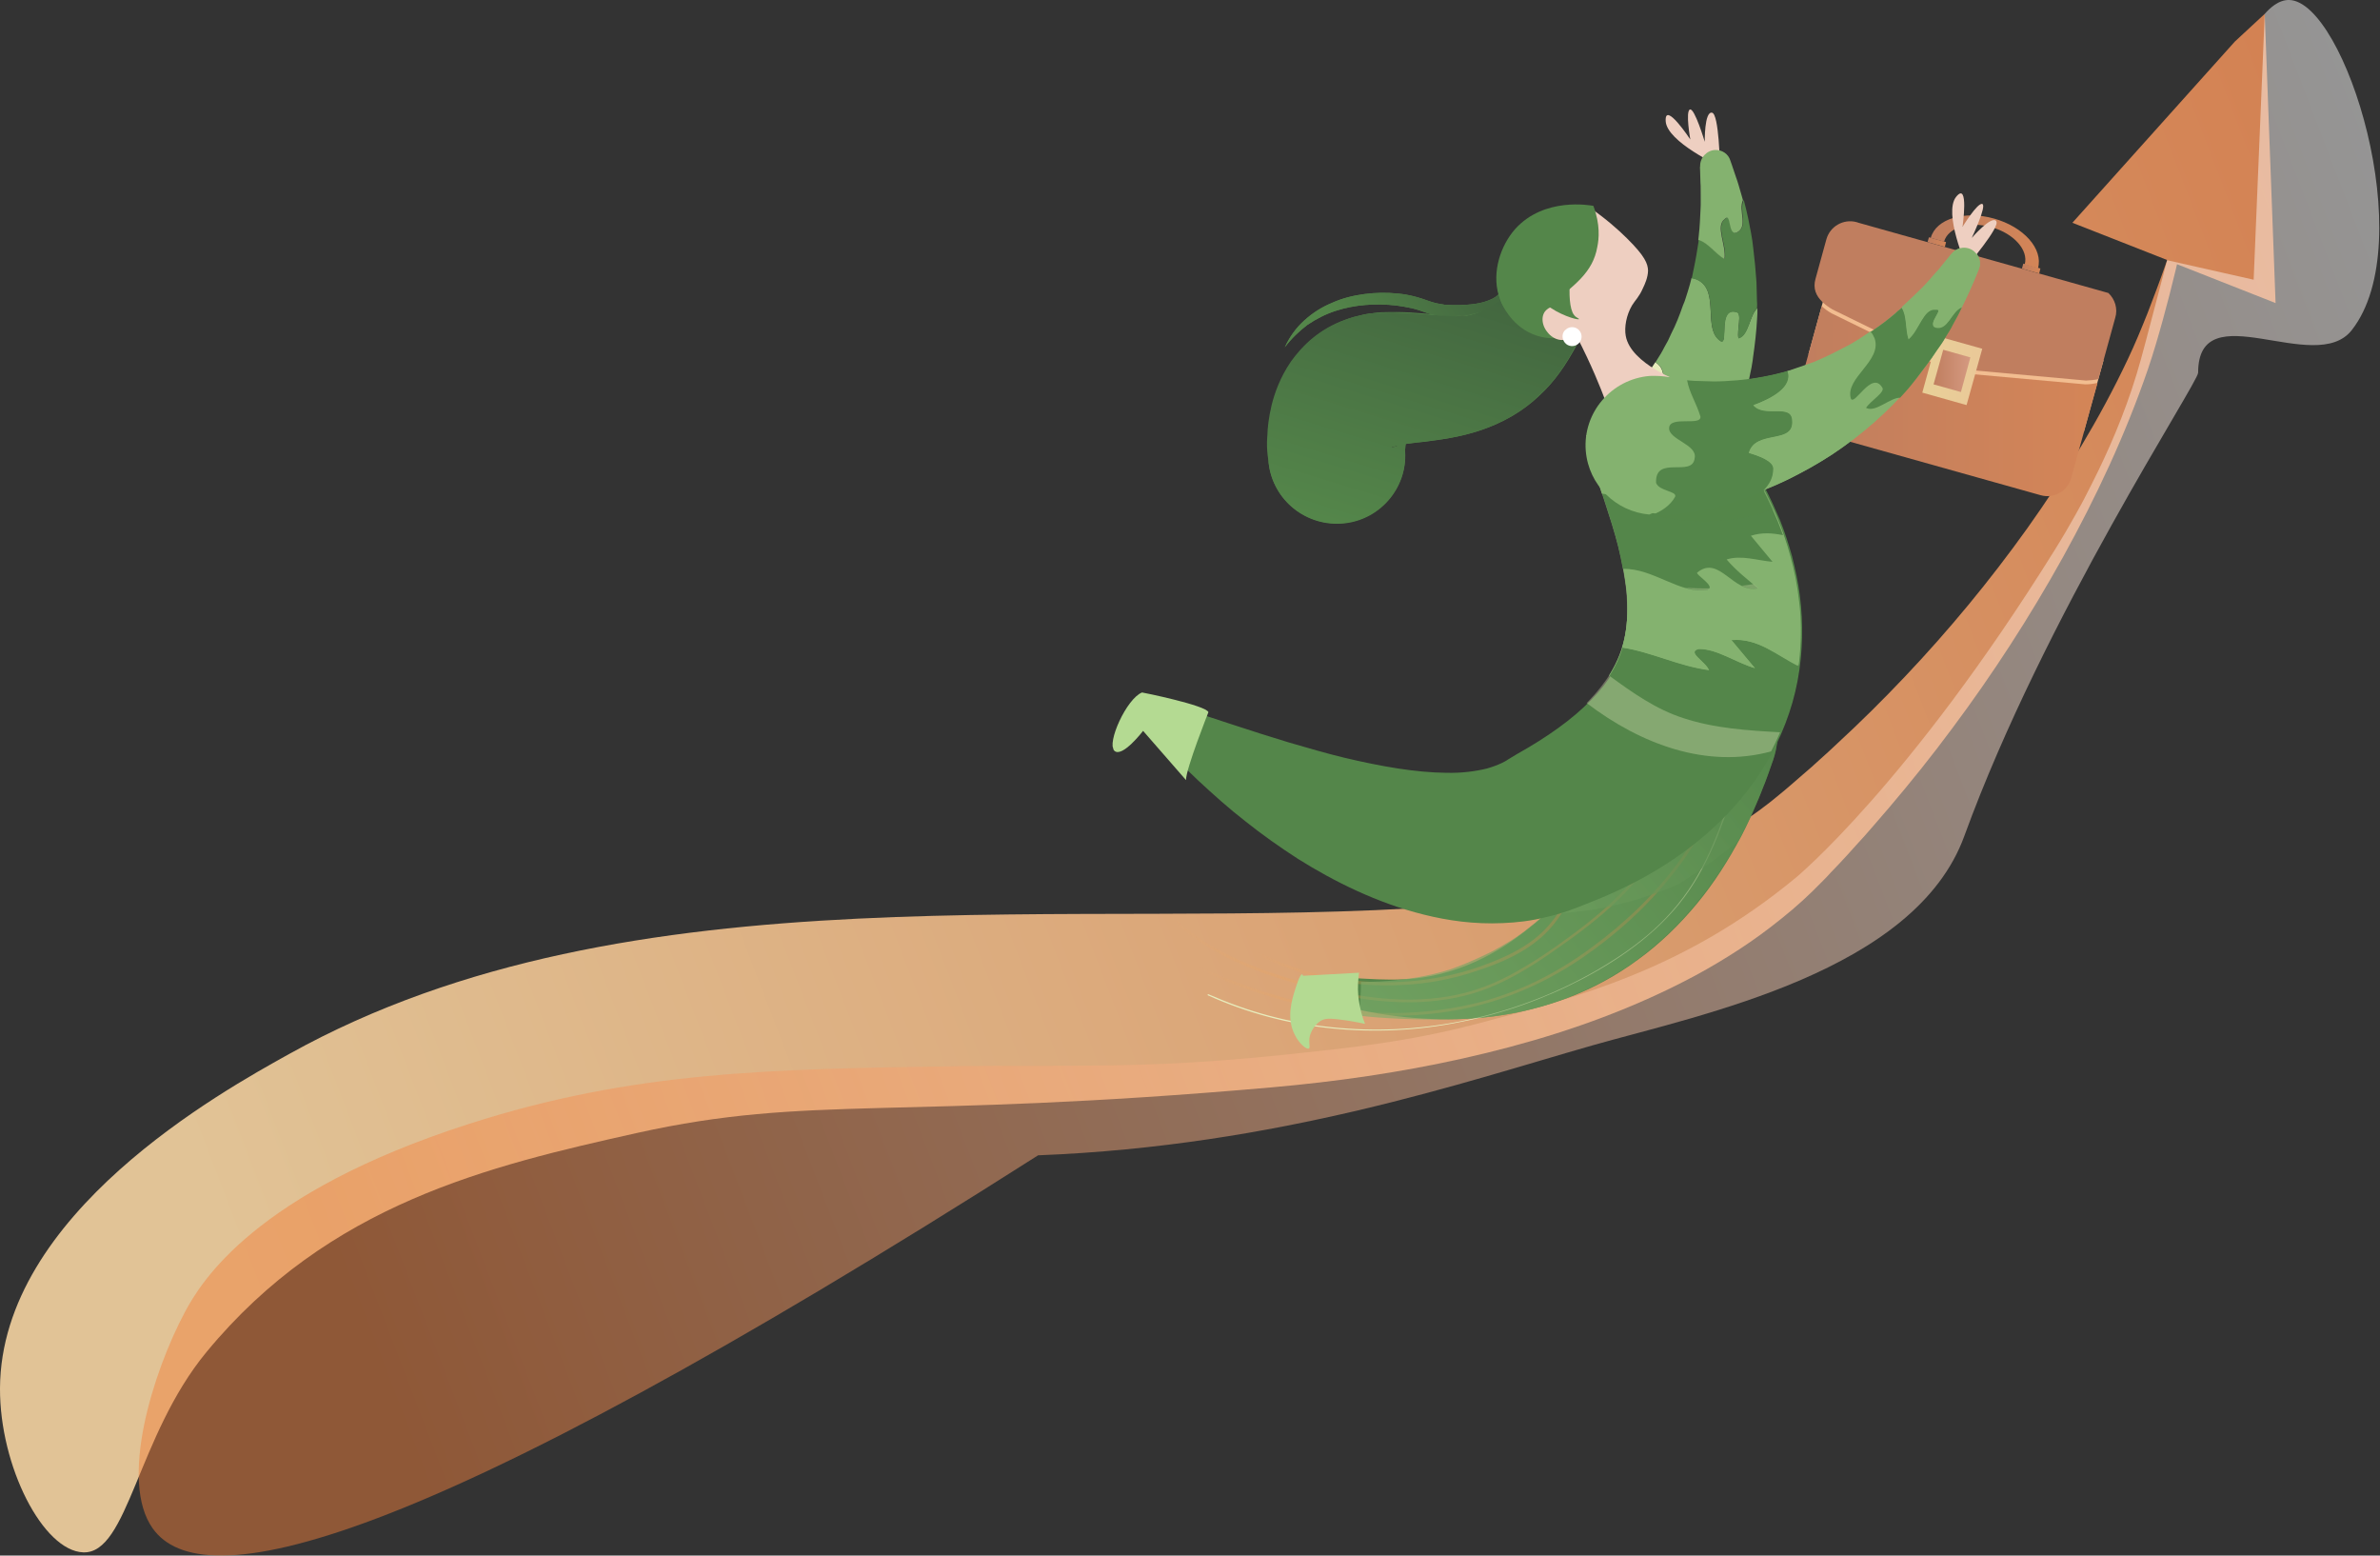 <svg
          viewBox="0 0 1183 773"
          fill="none"
          xmlns="http://www.w3.org/2000/svg"
        >
          <rect x="0" y="0" width="1183" height="773" fill="#333333" stroke="none"/>
          <g id="Group 34">
            <g id="Frame" clip-path="url(#clip0_32_5)">
              <g id="Group">
                <path
                  id="Vector"
                  d="M1125.7 6.9L1110.9 20.6L1030.1 110.7L1077.2 129.2C1076.9 130.1 1076.6 130.9 1076.3 131.8C1073.5 139.8 1070.5 147.7 1067.5 155.5C1064.4 163.3 1061.2 171 1057.7 178.4C1043.6 208.3 1026.4 236.2 1007.7 262.5C988.9 288.8 968.5 313.4 946.8 336.3C935.9 347.8 924.8 358.8 913.3 369.4C910.5 372.1 907.6 374.7 904.7 377.3L900.4 381.2L896 385C893.1 387.5 890.2 390.1 887.2 392.6L882.7 396.3C881.2 397.5 879.7 398.8 878.3 399.8C856.2 417 830.1 428.4 802.8 436.2C775.5 444 747 448.2 718.3 450.3C535 463.6 314.2 429.1 144 523.6C109.9 542.5 0.5 603.2 -8.643e-05 689.8C-0.2 728.6 21.4 770.7 41.4 771.4C63.7 772.2 68.1 713.7 102.6 671.9C163.4 598.2 243 579.4 316.6 563C403.7 543.7 444.9 556.8 632.5 540.3C664.1 537.5 695.7 533 727 526C758.3 519 789.6 509.6 820 495.9C827.6 492.5 835.1 488.8 842.6 484.8C850 480.8 857.4 476.4 864.6 471.7C871.8 467 878.9 461.8 885.7 456.3C892.6 450.8 899.2 444.8 905.5 438.3C907.2 436.7 908.5 435.2 909.9 433.7L914.2 429.2C917.1 426.2 919.8 423.1 922.6 420L926.8 415.4L930.9 410.7C933.6 407.6 936.4 404.4 939.1 401.2C949.9 388.5 960.4 375.4 970.4 361.9C990.5 335 1008.9 306.6 1025.4 276.9C1041.8 247.2 1056.4 216.2 1067.6 183.6C1070.4 175.4 1072.8 167.1 1075.1 158.8C1077.4 150.5 1079.5 142.2 1081.5 133.9C1081.7 133 1081.9 132.2 1082.1 131.3L1131.1 150.6L1125.7 6.9Z"
                  fill="url(#paint0_linear_32_5)"
                />
                <path
                  id="Vector_2"
                  opacity="0.48"
                  d="M1138 -2.17096e-05C1132.5 -0.2 1128 4.3 1125.7 6.9C1123.9 50.9 1122 94.9 1120.2 139C1105.9 135.8 1091.5 132.5 1077.2 129.3C1066.2 171.3 1064.2 178.4 1064.2 178.4C1058.5 199.2 1050.7 218 1042.9 234.1C1041.4 237.2 1039 242 1035.8 248.2C1035.8 248.2 1029.1 260.9 1021.2 273.5C948.7 389.8 892.8 436 892.8 436C837.6 481.7 784.6 495.5 734.3 508.7C700 517.7 672 520.6 636.6 524.3C568.5 531.4 532 529 477 529.8C383.2 531.2 314.8 532.2 233.1 558.5C126.6 592.7 99.9 637 91.9 652C76 681.8 59.1 735.9 75.9 759.5C100.1 793.5 202 774 516 574.1C635.9 569.4 728.6 537.4 791.8 519.4C846.1 504 951.9 482.8 976.4 415.4C1016.2 306.1 1092.6 190.3 1092.6 185.2C1092.6 145.1 1150.9 187.3 1169 164C1203.2 120.3 1165.6 1 1138 -2.17096e-05Z"
                  fill="url(#paint1_linear_32_5)"
                />
              </g>
              <g id="Frame_2" clip-path="url(#clip1_32_5)">
                <g id="Group_2">
                  <path
                    id="Vector_3"
                    d="M1035.8 214.5L898.9 176.1L908.7 140.5L1045.6 179L1035.8 214.5Z"
                    fill="#F2BD90"
                  />
                  <g id="Group_3">
                    <path
                      id="Vector_4"
                      d="M1048 145.6L923.8 110.7L922.9 110.4C916.4 108.6 909.6 112.4 907.8 119L902.4 138.6C901.1 143.3 902.6 147 906 150.2C907.4 151.5 909 152.7 910.9 153.8L970.7 183.1L1036.9 189.1C1039.1 189 1041.2 188.8 1043 188.4L1051.4 157.9C1052.8 153.4 1051.2 148.6 1048 145.6Z"
                      fill="#C07E5F"
                    />
                    <g id="Group_4">
                      <path
                        id="Vector_5"
                        d="M970.2 185L910.4 155.7C908.5 154.6 906.8 153.4 905.5 152.1L892.5 199.1C890.7 205.6 894.5 212.5 901 214.3L1014.4 246.1C1020.9 247.9 1027.7 244.1 1029.5 237.5L1042.6 190.3C1040.7 190.7 1038.6 191 1036.5 191L970.2 185Z"
                        fill="url(#paint2_linear_32_5)"
                      />
                      <path
                        id="Vector_6"
                        d="M977.5 201.3L955.5 195.1L963.2 167.1L985.3 173.3L977.5 201.3Z"
                        fill="url(#paint3_linear_32_5)"
                      />
                      <path
                        id="Vector_7"
                        d="M974.7 194.8L961.1 191L965.9 173.8L979.4 177.6L974.7 194.8Z"
                        fill="url(#paint4_linear_32_5)"
                      />
                      <path
                        id="Vector_8"
                        d="M966.7 122.7L958.1 120.3L958.8 117.9L967.3 120.3L966.7 122.7Z"
                        fill="url(#paint5_linear_32_5)"
                      />
                      <path
                        id="Vector_9"
                        d="M1013.6 135.9L1005 133.5L1005.7 131L1014.2 133.4L1013.6 135.9Z"
                        fill="url(#paint6_linear_32_5)"
                      />
                      <path
                        id="Vector_10"
                        d="M991.1 108.6C976.4 104.5 962.3 108.7 959.7 118.2L966.3 120.1C968.3 113 978.8 109.8 989.9 112.9C1001 116 1008.4 124.3 1006.4 131.4L1013 133.3C1015.7 123.7 1005.9 112.7 991.1 108.6Z"
                        fill="url(#paint7_linear_32_5)"
                      />
                    </g>
                  </g>
                </g>
              </g>
            </g>
            <g id="Frame_3" clip-path="url(#clip2_32_5)">
              <g id="Group_5">
                <g id="Group_6">
                  <path
                    id="Vector_11"
                    d="M854.906 82.627C854.906 82.627 828.531 70.504 827.945 60.203C827.359 49.903 840.183 69.313 840.183 69.313C840.183 69.313 837.677 55.288 839.997 54.412C842.316 53.536 847.365 70.467 847.365 70.467C847.365 70.467 847.122 55.368 850.94 55.987C854.503 56.465 854.906 82.627 854.906 82.627Z"
                    fill="#EECFC1"
                  />
                  <path
                    id="Vector_12"
                    d="M850.188 221.342C847.787 218.182 840.29 221.177 835.566 223.381C830.116 212.546 849.776 205.651 840.959 197.273C834.8 190.7 829.839 205.576 821.299 204.169C826.029 195.982 830.139 184.127 822.761 180.038C820.382 183.708 818.004 187.378 815.456 190.455C812.625 194.041 809.738 197.429 806.936 200.366C804.134 203.302 801.276 206.041 798.757 208.469C795.984 210.757 793.606 212.931 791.456 214.4C790.381 215.134 789.504 215.812 788.428 216.546C793.459 220.664 798.888 221.677 805.361 225.597C809.12 229.01 793.985 235.255 797.488 240.023C800.991 244.791 813.667 236.685 816.97 243.005C822.875 250.932 800.87 254.866 810.788 264.852C814.802 266.91 821.397 260.754 822.243 263.717C823.398 268.515 822.065 273.595 819.375 278.423C820.988 277.321 822.346 276.079 823.648 274.639C823.648 274.639 823.648 274.639 823.846 274.582C823.846 274.582 823.846 274.582 824.044 274.526C824.242 274.469 824.186 274.272 824.384 274.215C824.525 273.961 825.063 273.594 825.402 273.283C825.742 272.973 826.082 272.662 826.421 272.351C827.723 270.911 829.507 268.907 831.629 266.591C833.696 264.079 836.045 261.058 838.537 257.783C840.971 254.31 843.689 250.329 846.295 245.954C848.758 241.832 851.363 237.456 853.601 232.545C853.916 228.396 853.042 224.586 850.188 221.342Z"
                    fill="#E7ECBC"
                  />
                  <path
                    id="Vector_13"
                    d="M864.087 168.023C863.299 163.762 866.077 155.491 863.164 155.041C853.579 152.224 859.305 171.525 855.291 169.467C846.161 163.742 854.801 145.252 844.314 139.274C843.042 138.569 841.882 138.259 840.779 138.147C840.297 140.208 839.673 142.522 838.993 144.639C838.171 147.01 837.603 149.522 836.527 151.752C834.883 156.494 833.041 161.293 830.69 165.81C830.18 167.024 829.614 168.04 829.104 169.254L827.263 172.557C826.187 174.787 824.856 176.876 823.525 178.965C823.242 179.473 823.1 179.727 822.761 180.038C830.336 184.07 825.972 195.784 821.299 204.169C829.584 205.435 834.743 190.502 840.959 197.273C849.578 205.707 830.116 212.546 835.566 223.381C840.092 221.234 847.787 218.182 850.188 221.342C853.042 224.586 853.916 228.396 853.601 232.545C853.743 232.29 854.026 231.782 854.168 231.528C856.745 226.306 859.21 220.688 861.42 214.93C863.631 209.172 865.53 203.075 867.373 196.78C868.168 193.562 869.018 190.542 869.615 187.381C870.012 185.772 870.211 184.22 870.608 182.611C870.808 181.059 871.205 179.45 871.347 177.7C872.286 171.236 873.026 164.83 873.37 158.536C873.513 156.786 873.6 154.839 873.544 153.145C869.554 156.421 869.292 166.751 864.087 168.023Z"
                    fill="#84B26F"
                  />
                  <path
                    id="Vector_14"
                    d="M863.619 115.389C859.093 117.536 860.884 105.061 857.459 108.816C852.677 112.318 858.382 121.798 857.359 128.713C852.723 125.977 849.249 120.56 844.358 119.18C844.272 119.632 844.329 119.829 844.244 120.281C844.13 121.381 843.818 122.539 843.704 123.639C843.05 128.099 842.056 132.869 841.063 137.639C840.921 137.893 840.977 138.091 840.836 138.345C841.939 138.457 843.098 138.767 844.37 139.472C854.801 145.252 846.217 163.94 855.347 169.664C859.361 171.723 853.834 152.365 863.22 155.239C865.935 155.746 863.299 163.762 864.143 168.221C869.348 166.948 869.611 156.619 873.346 153.202C873.404 151.904 873.461 150.605 873.321 149.364C873.323 146.372 873.071 143.24 873.074 140.248C872.682 134.378 872.149 128.762 871.475 123.4C871.334 122.158 871.138 120.719 870.997 119.477C870.857 118.236 870.518 117.051 870.378 115.809C869.899 113.382 869.42 110.955 868.998 108.726C868.237 105.311 867.589 102.292 866.743 99.329C864.165 104.551 869.165 112.31 863.619 115.389Z"
                    fill="#54864A"
                  />
                  <path
                    id="Vector_15"
                    d="M852.594 74.528C848.352 74.671 844.927 78.427 845.065 82.66L844.98 83.112C844.98 83.112 845.119 85.849 845.228 90.731C845.453 93.017 845.252 96.065 845.363 99.452C845.473 102.839 845.046 106.592 844.93 110.685C844.843 112.632 844.615 114.834 844.387 117.035C844.359 117.684 844.188 118.587 844.159 119.237C849.051 120.617 852.525 126.034 857.161 128.769C858.184 121.854 852.479 112.374 857.261 108.873C860.686 105.117 858.697 117.649 863.421 115.445C869.023 112.564 863.967 104.608 866.347 99.442C866.064 98.454 865.839 97.664 865.557 96.676C864.542 93.121 863.695 90.158 862.764 87.647C861.156 82.765 860.112 79.859 860.112 79.859C859.153 76.501 855.987 74.414 852.594 74.528Z"
                    fill="#84B26F"
                  />
                </g>
                <path
                  id="Vector_16"
                  d="M698.239 222.432L698.295 222.629L698.352 222.827C698.352 222.827 698.493 222.573 698.437 222.375L698.551 221.275C698.579 220.626 698.75 219.722 698.835 219.271C699.147 218.114 699.374 217.408 699.176 217.464C699.176 217.464 698.893 217.973 698.609 218.481C698.128 219.045 697.647 219.61 696.77 220.288C695.213 221.587 692.837 222.265 692.187 222.237C691.989 222.294 691.735 222.153 691.735 222.153C691.735 222.153 691.735 222.153 691.678 221.955L692.668 221.673C693.856 221.333 695.299 221.135 696.939 220.88C700.022 220.427 703.501 219.861 707.489 219.577C715.351 218.614 725.052 217.339 735.83 213.834C746.409 210.386 757.104 204.341 765 196.745C769.075 193.018 772.443 189.065 775.359 185.028C778.275 180.991 780.739 176.869 783.005 172.804C785.072 168.795 787.338 164.73 788.755 160.694C790.172 156.657 791.137 152.536 791.649 148.331C792.161 144.126 792.165 139.638 791.716 135.067C791.267 130.495 790.366 125.838 788.447 120.618C783.101 122.145 778.772 124.235 774.896 126.41C771.02 128.585 767.398 130.901 764.427 133.245C761.258 135.646 758.485 137.933 755.966 140.362C754.806 141.547 753.447 142.79 752.428 143.722C751.268 144.908 750.051 145.896 748.834 146.884C746.401 148.861 744.109 150.584 741.704 151.911C739.355 153.437 737.092 154.51 734.914 155.132C732.736 155.754 730.756 156.319 728.918 156.631C727.079 156.942 725.128 156.858 722.979 156.831C718.878 156.72 713.364 156.159 706.153 155.654C702.646 155.374 698.489 155.065 693.993 155.067C691.646 155.097 689.496 155.07 686.951 155.155L685.056 155.269L682.171 155.666C680.277 155.78 678.24 156.147 676.062 156.769C667.973 158.438 658.722 162.789 651.534 169.115C647.94 172.277 644.854 175.722 642.278 179.448C639.702 183.175 637.719 186.732 636.189 190.373C633.073 197.459 631.597 204.289 630.8 210.499C630.402 213.603 630.201 216.651 630.199 219.643C630.198 221.139 630.197 222.634 630.45 224.271C630.478 225.118 630.505 225.965 630.731 226.755L630.587 230C632.693 248.626 649.566 261.967 668.233 259.841C686.899 257.715 700.345 241.058 698.239 222.432Z"
                  fill="#54864A"
                />
                <path
                  id="Vector_17"
                  d="M751.209 147.702C750.901 144.372 750.394 141.098 749.888 137.825L748.049 138.136C748.132 140.676 747.565 143.188 746.121 144.882C744.734 146.774 742.781 148.186 740.462 149.062C735.879 151.011 730.647 151.437 725.556 151.609C723.011 151.695 720.409 151.583 718.006 151.415C715.545 151.049 713.283 150.627 710.909 149.81C708.534 148.993 705.904 148.034 703.133 147.33C700.363 146.626 697.648 146.119 694.792 145.867C689.278 145.305 683.735 145.392 678.163 146.129C672.591 146.865 667.189 148.194 662.068 150.511C656.891 152.63 652.195 155.68 648.119 159.408C644.044 163.135 640.845 167.68 638.607 172.592C641.863 168.244 645.74 164.574 649.786 161.495C654.087 158.558 658.755 156.157 663.649 154.546C673.436 151.324 683.957 150.67 694.137 151.822C696.597 152.187 699.057 152.553 701.574 153.116C704.09 153.68 706.465 154.497 709.094 155.455C711.723 156.413 714.636 156.864 717.492 157.116C720.348 157.369 723.091 157.226 725.778 156.886C728.522 156.744 731.35 156.15 733.98 155.612C736.809 155.018 739.525 154.029 741.929 152.702C744.532 151.317 746.966 149.341 748.326 146.602C749.94 144.005 750.083 140.76 749.746 138.079L747.908 138.39C748.952 141.296 750.052 144.4 751.209 147.702Z"
                  fill="#54864A"
                />
                <path
                  id="Vector_18"
                  d="M751.209 147.702C750.901 144.372 750.394 141.098 749.888 137.825L748.049 138.136C748.132 140.676 747.565 143.188 746.121 144.882C744.734 146.774 742.781 148.186 740.462 149.062C735.879 151.011 730.647 151.437 725.556 151.609C723.011 151.695 720.409 151.583 718.006 151.415C715.545 151.049 713.283 150.627 710.909 149.81C708.534 148.993 705.904 148.034 703.133 147.33C700.363 146.626 697.648 146.119 694.792 145.867C689.278 145.305 683.735 145.392 678.163 146.129C672.591 146.865 667.189 148.194 662.068 150.511C656.891 152.63 652.195 155.68 648.119 159.408C644.044 163.135 640.845 167.68 638.607 172.592C641.863 168.244 645.74 164.574 649.786 161.495C654.087 158.558 658.755 156.157 663.649 154.546C673.436 151.324 683.957 150.67 694.137 151.822C696.597 152.187 699.057 152.553 701.574 153.116C704.09 153.68 706.465 154.497 709.094 155.455C711.723 156.413 714.636 156.864 717.492 157.116C720.348 157.369 723.091 157.226 725.778 156.886C728.522 156.744 731.35 156.15 733.98 155.612C736.809 155.018 739.525 154.029 741.929 152.702C744.532 151.317 746.966 149.341 748.326 146.602C749.94 144.005 750.083 140.76 749.746 138.079L747.908 138.39C748.952 141.296 750.052 144.4 751.209 147.702Z"
                  fill="url(#paint8_linear_32_5)"
                />
                <path
                  id="Vector_19"
                  d="M630.587 230C630.587 230 630.474 229.605 630.39 228.561C630.362 227.714 630.137 226.924 630.053 225.88C629.828 223.594 629.576 220.462 629.947 216.51C630.063 212.418 630.604 207.564 632.052 201.382C633.555 195.398 636.106 187.834 641.684 179.618C644.6 175.581 648.308 171.318 652.836 167.675C657.363 164.032 662.71 161.009 668.34 158.975C673.771 156.996 679.428 155.808 684.462 155.439L685.113 155.467L685.311 155.41L685.509 155.354L685.961 155.438L687.007 155.353C687.856 155.324 688.704 155.296 689.355 155.324C691.25 155.21 692.748 155.209 694.502 155.349C700.751 155.487 706.266 156.049 711.073 156.386C715.88 156.722 719.641 157.143 722.639 157.142C725.835 157.084 728.436 157.195 731.406 156.347C734.433 155.697 737.488 154.397 740.77 152.392C744.109 150.584 747.419 147.929 750.532 145.331L751.013 144.767L751.353 144.456C751.495 144.202 751.211 144.71 751.211 144.71L751.353 144.456C751.834 143.891 752.174 143.581 752.655 143.016C752.797 142.762 753.193 142.649 753.334 142.395L753.816 141.83C754.155 141.52 754.495 141.209 754.834 140.898C756.193 139.656 757.891 138.103 759.447 136.804C762.758 134.149 765.927 131.749 769.153 129.546C772.435 127.541 775.575 125.789 778.178 124.405C778.914 123.981 779.508 123.812 780.243 123.388C781.036 123.162 781.573 122.795 782.167 122.625C783.299 122.088 784.289 121.806 785.279 121.523C786.269 121.24 786.863 121.071 787.259 120.958C787.853 120.788 788.051 120.731 788.051 120.731C788.051 120.731 788.107 120.929 788.276 121.522C788.389 121.917 788.615 122.707 789.095 123.638C789.377 124.625 789.659 125.613 789.997 126.798C790.167 127.391 790.392 128.181 790.561 128.774C790.731 129.366 790.758 130.213 790.984 131.003C791.434 134.079 791.855 137.804 791.881 141.642C791.962 145.678 791.506 150.081 790.258 154.71C789.634 157.025 789.01 159.339 788.047 161.964C787.82 162.67 787.537 163.178 787.112 163.94C786.829 164.448 786.602 165.154 786.319 165.662C786.036 166.17 785.752 166.678 785.526 167.384L785.384 167.638C785.384 167.638 785.101 168.146 785.242 167.892L784.959 168.4L784.393 169.417C781.815 174.639 778.7 180.229 774.539 185.903C770.377 191.578 764.914 197.197 758.236 202.308C751.558 207.42 743.439 211.234 735.632 213.891C727.824 216.547 720.074 217.906 713.654 218.671C707.092 219.69 701.86 220.116 697.335 220.767C696.401 221.248 695.157 221.389 694.563 221.559L693.969 221.729L693.177 221.955L692.13 222.04L691.734 222.153L691.536 222.21L691.338 222.266C690.942 222.379 691.734 222.153 691.734 222.153C691.791 222.35 692.441 222.378 693.431 222.096C694.421 221.813 695.553 221.276 696.628 220.542C697.703 219.808 698.326 218.989 698.807 218.424C699.77 217.295 699.515 217.154 699.289 217.859C699.062 218.565 698.891 219.468 698.777 220.569C698.607 221.472 698.578 222.121 698.549 222.771C698.606 222.968 698.408 223.025 698.408 223.025C698.408 223.025 698.408 223.025 698.351 222.827C698.295 222.63 698.295 222.63 698.295 222.63C700.401 241.255 686.814 258.167 668.091 260.095C649.368 262.024 632.693 248.626 630.587 230Z"
                  fill="url(#paint9_linear_32_5)"
                />
                <path
                  id="Vector_20"
                  d="M746.673 126.565C747.379 126.791 747.69 127.129 747.945 127.27C748.877 128.286 748.593 130.29 747.347 131.927L764.739 132.088L785.782 164.534C783.378 165.861 775.654 169.562 766.041 167.394C753.204 164.437 747.641 153.207 746.625 151.147C746.145 150.216 745.919 149.426 745.694 148.636C742.647 139.465 744.718 130.969 746.787 125.465C748.457 123.065 749.419 121.936 749.674 122.077C749.674 122.077 748.626 123.658 746.673 126.565Z"
                  fill="#54864A"
                />
                <g id="Group_7">
                  <path
                    id="Vector_21"
                    d="M671.163 490.586C669.382 489.599 667.036 488.132 667.404 487.173C668.057 484.209 685.531 488.405 705.187 485.997C733.498 482.399 753.561 466.415 760.523 460.796C775.775 448.963 786.674 433.887 793.277 417.261C796.705 409.018 799.116 400.212 800.82 391.18C802.524 382.148 803.266 372.749 803.613 363.464C803.786 359.569 804.411 355.759 805.686 351.977C812.801 331.145 835.462 319.76 856.327 326.834C877.192 333.908 888.571 356.508 881.457 377.34L880.862 379.005C876.667 391.312 871.623 403.648 865.562 415.419C859.303 427.248 852.082 438.709 843.477 449.071C834.872 459.433 824.995 469.09 814.157 476.885C803.376 484.877 791.494 491.261 779.499 495.754C755.171 505.051 730.424 507.631 706.642 506.091C694.878 505.391 683.228 503.59 672.003 501.027C671.748 500.886 671.296 500.802 671.042 500.661C670.988 497.472 671.075 494.029 671.163 490.586Z"
                    fill="#54864A"
                  />
                  <g id="Group_8">
                    <g id="Group_9">
                      <path
                        id="Vector_22"
                        d="M866.53 371.561C861.139 393.182 855.014 415.227 843.913 434.847C838.051 445.066 830.606 454.242 821.918 462.064C813.23 469.886 803.355 476.551 793.056 482.483C774.468 493.132 754.241 501.044 733.565 505.88C712.888 510.716 691.366 512.589 670.185 511.16C648.806 509.788 627.77 505.113 607.923 497.108C605.492 496.093 603.061 495.078 600.63 494.063C600.375 493.922 600.092 494.43 600.346 494.571C619.768 503.339 640.634 508.917 661.786 510.995C683.192 513.214 704.94 512.131 725.984 507.831C747.084 503.728 767.48 496.409 786.492 486.494C806.975 475.731 826.697 461.554 839.806 442.215C852.434 423.441 859.464 401.565 865.052 379.888C865.762 377.122 866.471 374.355 867.18 371.589C867.124 371.392 866.671 371.307 866.53 371.561Z"
                        fill="#E7ECBC"
                      />
                    </g>
                  </g>
                  <g id="Group_10">
                    <g id="Group_11">
                      <path
                        id="Vector_23"
                        d="M862.305 349.268C852.9 370.326 843.494 391.385 831.29 410.892C825.315 420.717 818.521 429.92 810.709 438.56C802.274 448.019 792.794 456.067 782.551 463.692C772.307 471.317 761.753 478.603 750.408 484.62C739.261 490.581 727.296 494.425 714.851 495.842C691.065 498.789 666.777 493.974 644.073 487.212C620.465 480.281 596.463 470.471 579.566 451.796C578.944 451.119 577.727 452.108 578.603 452.926C593.635 469.57 614.385 479.24 635.392 486.059C658.067 493.471 682.129 498.99 706.026 497.935C718.046 497.28 729.868 495.185 740.958 490.523C752.839 485.635 763.704 478.687 774.202 471.203C784.756 463.917 795.141 456.037 804.537 446.945C812.717 438.841 820.02 429.92 826.56 420.575C841.679 398.526 852.67 374.024 863.521 349.775C864.002 349.211 862.73 348.506 862.305 349.268Z"
                        fill="url(#paint10_linear_32_5)"
                      />
                    </g>
                  </g>
                  <g id="Group_12">
                    <g id="Group_13">
                      <path
                        id="Vector_24"
                        d="M854.761 376.845C853.474 395.585 845.4 413.059 834.501 428.135C822.497 444.594 807.328 458.967 791.029 470.884C773.174 484.101 753.115 494.102 731.393 499.023C709.67 503.944 686.96 504.661 664.82 501.37C641.124 497.882 618.194 490.329 596.54 480.49C595.578 480.124 594.87 481.394 595.832 481.76C635.749 500.057 680.339 509.97 724.094 501.962C746.495 497.915 767.486 488.93 786.302 476.08C803.506 464.331 819.325 449.986 832.177 433.498C845.227 416.953 855.14 397.673 856.401 376.59C856.176 375.8 854.733 375.998 854.761 376.845Z"
                        fill="url(#paint11_linear_32_5)"
                      />
                    </g>
                  </g>
                  <g id="Group_14">
                    <g id="Group_15">
                      <path
                        id="Vector_25"
                        d="M786.341 426.719C782.683 438.659 777.979 450.684 769.545 460.142C760.827 470.109 748.124 475.872 735.678 480.281C712.906 488.279 687.933 490.069 664.068 485.989C650.552 483.653 637.518 479.257 625.476 473.082C624.515 472.715 623.807 473.986 624.768 474.352C646.874 485.771 672.068 490.754 696.757 489.472C709.229 488.902 721.844 486.582 733.753 482.54C745.916 478.639 758.477 473.13 767.731 464.292C778.146 454.268 783.643 440.521 787.754 427.17C788.123 426.21 786.709 425.759 786.341 426.719Z"
                        fill="url(#paint12_linear_32_5)"
                      />
                    </g>
                  </g>
                </g>
                <path
                  id="Vector_26"
                  opacity="0.65"
                  d="M675.506 504.028C676.133 498.722 676.504 493.275 676.48 487.941C686.774 487.992 704.478 486.996 721.139 481.597C731.267 478.065 740.603 473.262 741.734 472.725C745.073 470.918 748.213 469.166 751.297 467.217C754.381 465.269 757.409 463.122 760.182 460.835C765.983 456.401 771.021 451.544 775.493 446.208C780.022 441.07 783.59 435.564 786.761 430.172C793.048 419.191 796.875 407.844 799.145 397.795C800.28 392.771 801.076 388.058 801.644 384.05C801.929 382.046 802.213 380.042 802.299 378.095C802.442 376.345 802.585 374.595 802.784 373.043C802.983 371.49 803.041 370.192 803.098 368.894C803.156 367.596 803.128 366.749 803.299 365.846C803.442 364.096 803.414 363.249 803.414 363.249C804.393 341.179 822.873 324.152 844.987 325.101C867.101 326.049 884.14 344.47 883.161 366.541C882.988 370.435 882.165 374.302 881.031 377.831L880.663 378.79C880.663 378.79 880.351 379.948 879.472 382.121C879.16 383.278 878.651 384.492 878.055 386.158C877.46 387.823 876.865 389.488 875.93 391.464C875.193 393.384 874.371 395.755 873.295 397.985C872.275 400.413 871.113 403.094 869.952 405.776C867.431 411.196 864.287 417.435 860.549 423.843C856.811 430.251 852.196 437.337 846.874 444.198C841.552 451.059 835.437 458.145 828.504 464.612C821.57 471.078 813.93 477.319 805.555 482.488C797.236 487.854 788.381 492.091 779.357 495.737C774.916 497.432 770.22 498.987 765.666 500.287C761.112 501.587 756.501 502.69 752.032 503.539C741.256 505.548 732.234 506.202 725.645 506.374C704.887 507.175 684.159 505.83 675.477 504.677C675.421 504.48 675.365 504.282 675.506 504.028Z"
                  fill="url(#paint13_linear_32_5)"
                />
                <path
                  id="Vector_27"
                  opacity="0.65"
                  d="M881.23 378.045L880.862 379.005C880.862 379.005 880.55 380.162 879.671 382.336C879.359 383.493 878.849 384.707 878.254 386.372C877.659 388.038 877.064 389.703 876.129 391.679C875.392 393.599 874.57 395.97 873.494 398.2C872.474 400.628 871.312 403.309 870.151 405.991C868.423 409.689 866.553 413.641 864.288 417.706C854.949 425.5 844.989 432.617 834.662 439.198C813.727 448.38 791.269 453.725 768.446 454.047C771.163 451.562 773.626 448.936 775.89 446.367C780.419 441.228 783.987 435.723 787.158 430.331C793.445 419.349 797.272 408.002 799.542 397.954C800.677 392.93 801.472 388.216 802.041 384.208C802.326 382.204 802.61 380.2 802.696 378.253C802.839 376.503 802.982 374.753 803.181 373.201C803.38 371.649 803.438 370.35 803.495 369.052C803.553 367.754 803.525 366.907 803.696 366.004C803.838 364.254 803.811 363.408 803.811 363.408C804.79 341.337 823.27 324.31 845.384 325.259C867.498 326.208 884.537 344.629 883.558 366.699C883.187 370.65 882.364 374.517 881.23 378.045Z"
                  fill="url(#paint14_linear_32_5)"
                />
                <path
                  id="Vector_28"
                  d="M798.226 199.862C798.226 199.862 784.569 161.035 763.096 135.335C761.119 132.908 756.994 127.463 758.102 121.593C760.175 110.105 781.191 104.958 790.327 103.204C798.354 108.817 804.374 114.148 808.556 118.294C817.796 127.406 819.066 131.102 819.176 134.489C819.089 137.932 817.644 141.122 816.568 143.352C814.754 147.501 812.858 149.111 811.244 151.708C808.356 156.592 807.305 162.66 808.093 166.922C810.599 180.947 835.62 189.825 835.62 189.825L798.226 199.862Z"
                  fill="#EECFC1"
                />
                <path
                  id="Vector_29"
                  d="M780.161 156.098C783.382 159.878 783.605 165.156 780.435 167.556C777.322 170.154 772.289 169.027 769.267 165.191C766.046 161.411 765.823 156.133 768.993 153.733C771.908 151.191 776.884 152.12 780.161 156.098Z"
                  fill="#EECFC1"
                />
                <path
                  id="Vector_30"
                  d="M777.775 170.238C779.441 172.326 782.496 172.522 784.392 170.912C786.486 169.246 786.686 166.198 785.075 164.308C783.409 162.22 780.355 162.024 778.458 163.634C776.308 165.103 776.108 168.151 777.775 170.238Z"
                  fill="white"
                />
                <path
                  id="Vector_31"
                  d="M768.173 153.112C761.976 157.659 758.581 159.269 755.16 158.537C750.381 157.552 746.68 152.84 744.875 146.519C741.604 135.063 745.828 122.107 753.102 113.834C767.566 97.74 790.639 102.047 791.996 102.3C795.496 111.556 794.783 118.809 793.96 122.676C791.773 135.264 782.944 141.844 768.173 153.112Z"
                  fill="#54864A"
                />
                <g id="Group_16">
                  <path
                    id="Vector_32"
                    d="M555.397 366.407C557.18 364.403 559.076 362.793 561.028 361.381C563.037 360.166 565.102 359.149 566.658 359.346C567.506 359.318 568.015 359.6 568.524 359.882C568.778 360.023 569.032 360.163 569.343 360.502C569.145 360.559 568.947 360.615 568.947 360.615C568.749 360.672 568.947 360.615 569.004 360.813C569.004 360.813 569.06 361.01 569.315 361.151C570.558 362.505 572.366 364.339 573.92 366.031C580.702 373.281 587.936 380.615 595.566 387.837C603.139 394.86 610.911 401.827 619.164 408.23C627.473 414.83 636.065 420.922 645.251 426.844C654.381 432.569 664.049 437.926 674.396 442.662C684.743 447.399 695.769 451.514 707.757 454.5C719.745 457.485 732.696 459.342 746.865 458.714C753.85 458.428 761.119 457.634 768.502 455.74C772.122 454.92 775.884 453.845 779.59 452.574L784.427 450.765L788.472 449.183C809.689 440.988 831.7 429.575 851.397 411.56C861.245 402.552 870.388 391.823 877.779 379.458C885.17 367.093 890.752 352.895 893.478 338.443C896.204 323.992 896.385 309.627 894.642 296.025C893.771 289.224 892.362 282.79 890.755 276.412C888.95 270.091 887.06 264.222 884.774 258.466C882.29 252.766 879.862 247.264 877.095 242.072C874.129 236.937 871.362 231.746 868.057 226.921C861.645 217.216 854.666 208.527 847.009 200.459C834.604 187.765 814.214 187.606 801.478 200.001C792.422 208.783 789.697 221.738 793.364 233.082L793.759 234.465C796.694 243.24 799.515 251.621 802.026 259.663C804.536 267.705 806.538 275.465 807.833 283C808.452 286.669 809.072 290.337 809.38 293.667C809.688 296.997 809.799 300.384 809.797 303.376C809.848 309.556 808.882 315.173 807.691 320C806.301 324.883 804.403 329.484 801.656 334.114C798.909 338.744 795.314 343.402 790.814 347.892C781.729 357.322 769.081 366.275 754.312 374.551L751.568 376.189L750.294 376.98L749.559 377.404C748.682 378.082 747.55 378.618 746.616 379.099C744.353 380.172 741.835 381.105 739.063 381.896C733.463 383.282 726.449 384.217 718.898 384.023C703.655 383.889 686.067 380.793 668.141 376.512C659.178 374.372 650.046 371.639 640.715 368.962C631.583 366.229 622.14 363.157 612.697 360.086C603.254 357.014 593.754 353.745 583.717 350.843C581.144 350.082 578.769 349.265 575.404 348.73L574.047 348.477L573.142 348.308C572.69 348.224 572.238 348.139 571.785 348.055C570.739 348.14 569.692 348.225 568.702 348.508C566.722 349.073 564.997 349.78 563.384 350.881C560.356 353.027 558.799 355.822 557.835 358.447C556.023 361.101 555.512 363.811 555.397 366.407Z"
                    fill="#54864A"
                  />
                </g>
                <path
                  id="Vector_33"
                  opacity="0.34"
                  d="M788.664 349.36C789.003 349.05 789.484 348.485 789.824 348.174C794.268 343.487 797.863 338.829 800.666 334.396C803.413 329.767 805.368 325.363 806.701 320.282C808.09 315.399 808.858 309.839 808.806 303.658C808.752 300.469 808.698 297.28 808.39 293.95C808.081 290.62 807.462 286.951 806.843 283.283C805.604 275.946 803.546 267.988 801.035 259.946C798.525 251.904 795.703 243.523 792.769 234.747L792.374 233.365C788.707 222.021 791.488 209.263 800.488 200.284C813.224 187.888 833.614 188.048 846.019 200.742C853.818 208.555 860.655 217.499 867.067 227.204C870.372 232.028 873.083 237.022 876.104 242.355C878.872 247.546 881.498 252.992 883.784 258.748C886.07 264.505 888.214 270.515 889.765 276.695C891.372 283.072 892.781 289.506 893.652 296.307C895.339 309.712 895.214 324.275 892.488 338.726C890.131 350.722 886.021 362.577 880.329 373.389C848.535 382.041 815.768 370.034 788.664 349.36Z"
                  fill="#E7ECBC"
                />
                <path
                  id="Vector_34"
                  d="M850.258 205.086C847.715 202.18 846.217 200.685 846.217 200.685C838.107 192.533 825.949 188.955 814.125 192.545C797.153 197.605 787.298 215.587 792.347 232.518L792.967 234.691C792.967 234.691 793.419 236.271 794.519 239.375C795.563 242.281 797.002 246.57 798.836 252.242C800.613 257.716 802.673 264.178 804.449 271.148C806.281 278.316 807.831 285.992 808.532 293.696C809.233 301.4 809.029 308.936 807.751 315.71C806.473 322.484 804.121 328.496 800.185 334.961C800.043 335.215 799.902 335.469 799.76 335.723C811.122 344.015 822.682 352.251 836.366 356.675C851.973 361.832 868.544 362.868 884.861 363.763C886.108 360.63 887.355 357.497 888.545 354.166C890.189 349.424 891.381 344.597 892.374 339.827C893.368 335.057 894.163 330.343 894.563 325.743C895.362 316.542 895.369 307.567 894.301 299.327C893.43 291.03 891.881 283.354 889.907 276.441C886.1 262.36 880.877 250.819 875.766 241.17C870.655 231.52 865.514 224.016 861.022 218.035C856.643 212.449 852.8 207.992 850.258 205.086Z"
                  fill="#84B26F"
                />
                <path
                  id="Vector_35"
                  d="M860.689 318.111C864.277 322.427 868.798 327.759 872.386 332.076C862.547 329.117 853.333 322.348 844.396 322.55C838.202 324.105 847.898 328.814 849.535 333.046C834.181 331.022 821.064 324.085 806.502 321.835C805.197 326.266 803.243 330.67 800.439 335.102C800.298 335.356 800.156 335.61 800.015 335.864C811.377 344.156 822.937 352.391 836.621 356.816C852.227 361.973 868.799 363.009 885.116 363.904C886.362 360.771 887.609 357.638 888.8 354.307C890.443 349.565 891.635 344.738 892.629 339.968C893.225 336.807 893.821 333.646 894.276 330.738C883.477 325.918 874.038 316.863 860.689 318.111Z"
                  fill="#54864A"
                />
                <path
                  id="Vector_36"
                  d="M870.486 266.177C874.075 270.494 877.663 274.81 881.251 279.126C873.333 278.396 865.502 275.719 858.43 277.952C862.95 283.284 868.546 287.881 874.086 292.281C861.838 295.138 854.755 275.583 843.804 284.478C842.785 285.41 853.272 291.388 849.029 293.027C835.622 295.574 821.945 282.175 806.872 282.634C807.491 286.302 808.11 289.971 808.532 293.696C809.233 301.4 809.029 308.936 807.751 315.71C807.268 317.77 806.984 319.774 806.247 321.694C820.81 323.944 833.87 330.683 849.281 332.905C847.644 328.673 838.145 323.908 844.142 322.409C853.079 322.207 862.547 329.117 872.132 331.934C868.543 327.618 864.023 322.286 860.435 317.97C873.84 316.919 883.222 325.777 893.682 330.908C893.881 329.356 894.024 327.606 894.223 326.053C895.022 316.853 895.029 307.878 893.961 299.637C893.091 291.341 891.541 283.665 889.567 276.751C888.495 272.998 887.424 269.245 886.21 265.746C881.375 264.563 875.974 264.397 870.486 266.177Z"
                  fill="#84B26F"
                />
                <path
                  id="Vector_37"
                  d="M840.144 227.415C845.654 233.959 852.916 240.645 861.767 242.39C847.882 241.014 836.833 230.069 821.616 233.774C824.185 239.022 832.103 239.752 832.38 246.722C819.401 245.515 807.976 244.505 795.139 241.548C796.127 244.257 797.199 248.01 798.638 252.299C800.415 257.773 802.475 264.235 804.251 271.205C805.068 274.817 805.942 278.627 806.674 282.69C821.747 282.231 835.424 295.63 848.831 293.084C853.074 291.445 842.587 285.467 843.606 284.535C854.501 275.442 861.64 295.194 873.888 292.338C868.292 287.74 862.753 283.34 858.232 278.008C865.502 275.719 873.135 278.453 881.053 279.183C877.465 274.866 873.877 270.55 870.288 266.234C875.776 264.453 881.036 264.874 886.267 265.944C882.965 256.632 879.21 248.732 875.483 241.678C873.196 237.417 870.767 233.411 868.507 229.997C859.6 228.054 850.241 226.027 840.144 227.415Z"
                  fill="#54864A"
                />
                <path
                  id="Vector_38"
                  opacity="0.28"
                  d="M871.571 290.222C872.39 290.843 873.266 291.661 874.086 292.281C871.059 292.932 868.345 292.425 865.801 291.015C867.696 290.901 869.732 290.534 871.571 290.222Z"
                  fill="#E7ECBC"
                />
                <path
                  id="Vector_39"
                  opacity="0.28"
                  d="M865.261 257.628C855.023 259.27 844.191 259.586 833.757 258.293C820.862 256.634 808.338 252.52 796.804 246.627C796.24 244.652 795.591 243.128 795.139 241.548C807.92 244.307 819.146 245.374 832.38 246.722C832.103 239.752 824.185 239.022 821.616 233.774C836.89 230.267 847.939 241.212 861.767 242.39C852.916 240.645 845.654 233.96 840.144 227.415C850.043 226.083 859.402 228.111 868.847 229.687C871.163 233.298 873.535 237.107 875.823 241.367C877.743 245.092 879.719 249.014 881.554 253.19C876.321 255.111 870.975 256.638 865.261 257.628Z"
                  fill="#54864A"
                />
                <path
                  id="Vector_40"
                  opacity="0.28"
                  d="M849.906 292.349C849.765 292.603 849.425 292.914 849.029 293.027C845.154 293.706 841.337 293.087 837.605 292.017C841.762 292.325 845.862 292.436 849.906 292.349Z"
                  fill="#E7ECBC"
                />
                <path
                  id="Vector_41"
                  d="M850.257 205.086C847.715 202.18 846.217 200.685 846.217 200.685C838.107 192.533 825.949 188.954 814.125 192.544C797.153 197.605 787.298 215.587 792.347 232.518L792.967 234.691C792.967 234.691 793.418 236.271 794.519 239.375C794.688 239.967 794.914 240.758 795.139 241.548C807.92 244.307 819.146 245.374 832.38 246.722C832.103 239.752 824.185 239.022 821.616 233.774C836.89 230.267 847.939 241.211 861.767 242.39C852.916 240.645 845.654 233.959 840.144 227.415C850.043 226.083 859.402 228.111 868.846 229.687C866.107 225.342 863.536 221.589 861.078 218.232C856.643 212.449 852.8 207.991 850.257 205.086Z"
                  fill="#FAE673"
                />
                <path
                  id="Vector_42"
                  d="M828.697 254.824C824.573 249.379 816.661 241.17 823.112 236.765C832.393 230.269 842.026 243.754 850.309 248.012C848.021 243.752 845.481 237.854 848.82 234.551C852.302 230.993 859.426 233.445 863.356 234.459C866.778 235.191 869.803 236.036 872.97 236.627C868.734 229.292 864.638 223.198 860.88 218.289C856.389 212.308 852.602 208.048 850.059 205.142C847.517 202.237 846.019 200.742 846.019 200.742C837.909 192.589 825.751 189.011 813.927 192.601C796.955 197.661 787.1 215.644 792.149 232.575L792.769 234.747C792.769 234.747 793.22 236.328 794.321 239.431C794.772 241.012 795.534 242.93 796.211 245.301C807.692 246.509 817.953 251.697 828.697 254.824Z"
                  fill="#84B26F"
                />
                <path
                  id="Vector_43"
                  d="M826.123 255.559C826.519 255.446 826.972 255.53 827.17 255.474L827.82 255.502C828.273 255.586 828.669 255.473 829.065 255.36L831.158 255.19C832.402 255.048 833.844 254.85 835.089 254.708C837.578 254.425 840.01 253.944 842.245 253.519C846.912 252.614 851.522 251.511 855.935 250.465C864.901 248.118 873.444 245.037 881.62 241.421C898.028 234.386 913.363 225.093 926.691 214.023C933.455 208.46 939.709 202.615 945.398 196.291C948.398 193.297 950.833 189.825 953.579 186.691C954.825 185.053 956.07 183.416 957.316 181.778C958.561 180.141 959.807 178.503 960.996 176.668C970.396 163.089 977.816 148.579 983.626 133.675C985.241 129.582 983.095 125.067 979.25 123.602C975.914 122.418 972.35 123.436 970.142 126.202C961.083 137.976 950.837 148.592 939.886 157.488C938.528 158.73 937.113 159.775 935.698 160.82C934.283 161.865 932.868 162.91 931.453 163.955C928.567 165.847 925.738 167.937 922.795 169.631C916.967 173.219 910.771 176.27 904.661 178.869C892.242 184.124 879.456 187.348 866.616 188.878C860.196 189.643 853.861 189.957 847.555 189.621C844.501 189.425 841.447 189.229 838.591 188.977C837.035 188.78 835.678 188.526 834.321 188.273C833.67 188.245 832.964 188.02 832.511 187.935C832.257 187.794 832.059 187.851 831.804 187.71C831.606 187.766 831.55 187.569 831.55 187.569L831.748 187.512C812.915 186.054 796.444 200.371 795.157 219.111C793.021 237.88 807.148 254.355 826.123 255.559Z"
                  fill="#84B26F"
                />
                <g id="Group_17">
                  <path
                    id="Vector_44"
                    d="M977.49 132.436C977.49 132.436 965.831 105.856 972.313 97.81C978.796 89.763 975.497 112.71 975.497 112.71C975.497 112.71 982.944 100.542 985.319 101.359C987.694 102.177 980.074 118.239 980.074 118.239C980.074 118.239 989.896 106.889 992.241 109.851C994.53 112.616 977.49 132.436 977.49 132.436Z"
                    fill="#EECFC1"
                  />
                  <path
                    id="Vector_45"
                    d="M842.095 227.498C843.769 220.611 828.952 218.22 829.409 212.321C830.064 206.366 845.529 211.777 844.968 206.81C842.937 199.699 839.547 195.326 838.336 188.836C837.035 188.78 835.876 188.47 834.971 188.301C833.161 187.963 831.804 187.71 831.097 187.484C830.899 187.541 830.843 187.343 830.645 187.4C830.645 187.4 830.645 187.4 830.447 187.457L830.249 187.513L829.796 187.429C826.629 186.838 823.377 186.698 819.984 186.813C800.95 188.402 786.655 205.089 788.224 224.082C789.681 241.184 803.246 254.187 819.732 255.675C824.767 253.81 829.124 251.07 831.475 246.554C832.778 243.618 823.644 243.876 822.007 239.644C822.301 225.674 841.267 237.348 842.095 227.498Z"
                    fill="#84B26F"
                  />
                  <path
                    id="Vector_46"
                    d="M881.598 233.095C881.969 229.144 874.137 226.467 869.444 225.03C872.507 213.259 891.845 220.983 891.006 209.045C890.815 200.127 877.121 207.669 871.668 201.322C880.607 198.128 891.754 192.168 888.65 184.295C884.491 185.483 880.277 186.473 876.204 187.208C871.735 188.057 867.408 188.652 863.222 188.993C859.036 189.333 855.247 189.561 851.599 189.535C848.149 189.452 844.896 189.312 842.097 189.257C840.796 189.201 839.693 189.089 838.59 188.977C839.745 195.27 842.937 199.699 845.222 206.951C845.784 211.918 830.319 206.507 829.664 212.462C829.009 218.417 843.825 220.809 842.349 227.639C841.324 237.546 822.555 225.815 823.166 239.954C824.803 244.186 833.74 243.984 832.634 246.863C830.227 251.183 825.926 254.12 820.891 255.985C822.842 256.069 824.794 256.152 826.688 256.039C826.688 256.039 826.688 256.039 826.886 255.982L827.084 255.926C827.282 255.869 827.282 255.869 827.537 256.01C827.933 255.897 828.385 255.981 828.838 256.066C829.234 255.953 829.686 256.037 830.082 255.924C831.977 255.81 834.664 255.47 837.747 255.017C840.83 254.564 844.704 253.885 848.721 252.952C852.935 251.962 857.546 250.859 862.44 249.248C866.937 247.75 871.831 246.139 876.81 244.076C879.754 240.886 881.594 237.583 881.598 233.095Z"
                    fill="#54864A"
                  />
                  <path
                    id="Vector_47"
                    d="M927.464 202.48C929.786 198.612 937.142 194.375 935.475 192.288C930.25 183.739 921.554 202.031 919.917 197.799C916.786 187.584 935.599 179.221 931.733 167.934C931.338 166.551 930.604 165.479 929.728 164.661C927.917 165.819 926.162 167.175 924.154 168.389C921.947 169.66 919.994 171.072 917.533 172.202C913.063 174.547 908.593 176.892 903.812 178.898C902.68 179.434 901.549 179.971 900.361 180.31L896.853 181.526C894.533 182.402 892.157 183.08 889.838 183.956C889.442 184.069 888.848 184.239 888.452 184.352C891.358 192.281 880.409 198.185 871.47 201.378C876.98 207.923 890.617 200.184 890.808 209.102C891.703 221.237 872.366 213.514 869.246 225.086C874.137 226.467 881.771 229.201 881.4 233.152C881.34 237.442 879.499 240.745 876.499 243.738C876.895 243.625 877.291 243.511 877.631 243.201C883.006 241.025 888.522 238.595 894.068 235.516C899.669 232.635 905.158 229.359 910.591 225.885C913.279 224.049 915.967 222.213 918.598 220.18C919.815 219.191 921.23 218.146 922.447 217.158C923.664 216.17 925.079 215.125 926.295 214.136C931.361 210.126 936.059 205.58 940.559 201.091C941.917 199.848 943.021 198.465 944.323 197.025C939.289 197.394 932.241 204.961 927.464 202.48Z"
                    fill="#84B26F"
                  />
                  <path
                    id="Vector_48"
                    d="M962.195 162.867C957.303 161.487 967.179 153.326 962.004 153.949C956.037 153.303 953.992 164.141 948.644 168.659C946.979 163.58 947.918 157.117 945.234 152.969C945.093 153.223 944.697 153.336 944.555 153.591C943.678 154.268 942.801 154.946 941.98 155.821C938.527 158.73 934.679 161.752 930.52 164.435C930.322 164.491 930.18 164.745 929.784 164.858C930.66 165.677 931.197 166.805 931.789 168.131C935.655 179.418 917.04 187.725 919.973 197.996C921.61 202.229 930.306 183.937 935.532 192.485C937.453 194.714 929.899 199.007 927.52 202.678C932.298 205.159 939.345 197.592 944.492 197.617C945.313 196.742 946.276 195.613 947.096 194.737C949.219 192.422 951.088 189.966 952.814 187.764C956.41 183.105 959.807 178.503 962.808 174.015C963.572 172.942 964.337 171.869 965.101 170.796C965.866 169.723 966.432 168.707 967.14 167.437C968.471 165.348 969.802 163.259 970.736 161.282C972.436 158.234 973.993 155.439 975.155 152.757C969.78 154.933 968.387 164.303 962.195 162.867Z"
                    fill="#54864A"
                  />
                  <path
                    id="Vector_49"
                    d="M981.087 124.786C977.752 122.107 972.774 122.673 970.085 126.005L969.746 126.316C969.746 126.316 968.019 128.518 964.99 132.16C963.603 134.051 961.424 136.169 959.357 138.682C957.291 141.195 954.432 143.934 951.574 146.673C950.074 148.169 948.517 149.468 947.017 150.965C946.536 151.529 945.801 151.953 945.319 152.518C948.059 156.863 947.064 163.129 948.729 168.208C954.077 163.69 956.122 152.851 962.089 153.497C967.066 152.931 957.388 161.035 962.28 162.416C968.472 163.852 969.921 154.679 975.24 152.306C975.608 151.346 976.033 150.584 976.458 149.821C978.044 146.378 979.404 143.639 980.424 141.212C982.464 136.357 983.625 133.675 983.625 133.675C984.731 130.796 983.857 126.986 981.087 124.786Z"
                    fill="#84B26F"
                  />
                </g>
                <path
                  id="Vector_50"
                  d="M782.336 123.218C782.336 123.218 777.906 146.701 781.633 155.25C782.169 156.379 782.847 157.254 783.865 157.818C791.13 161.511 755.532 153.09 763.182 134.883"
                  fill="#54864A"
                />
                <path
                  id="Vector_51"
                  d="M600.654 353.911C600.654 353.911 589.433 382.111 589.514 387.642L568.182 363.184C568.182 363.184 557.736 376.848 553.864 373.04C549.993 369.232 559.965 347.157 567.659 344.106C567.857 344.049 599.696 350.553 600.654 353.911Z"
                  fill="#B4DA92"
                />
                <path
                  id="Vector_52"
                  d="M675.523 483.359C675.125 486.463 674.754 490.414 675.147 494.789C675.736 500.602 677.09 505.343 678.501 508.785C676.437 508.307 673.27 507.715 669.453 507.096C662.779 506.225 659.415 505.69 656.812 507.074C653.869 508.769 651.774 511.931 650.98 515.149C650.383 518.31 651.456 520.567 650.523 521.048C649.391 521.584 645.745 518.566 643.712 514.447C639.194 506.123 642.228 496.498 643.815 491.558C644.042 490.853 646.112 483.853 647.271 484.163C647.582 484.501 647.695 484.896 647.695 484.896C656.971 484.384 666.247 483.871 675.523 483.359Z"
                  fill="#B4DA92"
                />
              </g>
            </g>
          </g>
          <defs>
            <linearGradient
              id="paint0_linear_32_5"
              x1="98.775"
              y1="587.554"
              x2="1200.81"
              y2="164.192"
              gradientUnits="userSpaceOnUse"
            >
              <stop offset="0.001" stop-color="#E1C396" />
              <stop offset="0.999" stop-color="#D38152" />
            </linearGradient>
            <linearGradient
              id="paint1_linear_32_5"
              x1="148.567"
              y1="576.679"
              x2="1229.66"
              y2="161.363"
              gradientUnits="userSpaceOnUse"
            >
              <stop offset="0.001" stop-color="#F27F3B" />
              <stop offset="0.999" stop-color="white" />
            </linearGradient>
            <linearGradient
              id="paint2_linear_32_5"
              x1="892"
              y1="199.313"
              x2="1042.53"
              y2="199.313"
              gradientUnits="userSpaceOnUse"
            >
              <stop offset="0.001" stop-color="#C07E5F" />
              <stop offset="0.999" stop-color="#D48557" />
            </linearGradient>
            <linearGradient
              id="paint3_linear_32_5"
              x1="955.495"
              y1="184.219"
              x2="1045.47"
              y2="184.219"
              gradientUnits="userSpaceOnUse"
            >
              <stop stop-color="#E8D098" />
              <stop offset="1" stop-color="#EFB898" />
            </linearGradient>
            <linearGradient
              id="paint4_linear_32_5"
              x1="961.149"
              y1="184.305"
              x2="1016.25"
              y2="184.305"
              gradientUnits="userSpaceOnUse"
            >
              <stop offset="0.004" stop-color="#C07E5F" />
              <stop offset="1" stop-color="#FFD2C7" />
            </linearGradient>
            <linearGradient
              id="paint5_linear_32_5"
              x1="958.084"
              y1="120.309"
              x2="967.34"
              y2="120.309"
              gradientUnits="userSpaceOnUse"
            >
              <stop offset="0.001" stop-color="#C07E5F" />
              <stop offset="0.999" stop-color="#D48557" />
            </linearGradient>
            <linearGradient
              id="paint6_linear_32_5"
              x1="1004.98"
              y1="133.47"
              x2="1014.23"
              y2="133.47"
              gradientUnits="userSpaceOnUse"
            >
              <stop offset="0.001" stop-color="#C07E5F" />
              <stop offset="0.999" stop-color="#D48557" />
            </linearGradient>
            <linearGradient
              id="paint7_linear_32_5"
              x1="959.722"
              y1="120.059"
              x2="1013.51"
              y2="120.059"
              gradientUnits="userSpaceOnUse"
            >
              <stop offset="0.001" stop-color="#C07E5F" />
              <stop offset="0.999" stop-color="#D48557" />
            </linearGradient>
            <linearGradient
              id="paint8_linear_32_5"
              x1="671"
              y1="173"
              x2="728.424"
              y2="136.38"
              gradientUnits="userSpaceOnUse"
            >
              <stop stop-color="#54864A" />
              <stop offset="1" stop-color="#446940" />
            </linearGradient>
            <linearGradient
              id="paint9_linear_32_5"
              x1="688.459"
              y1="267.307"
              x2="728.725"
              y2="135.416"
              gradientUnits="userSpaceOnUse"
            >
              <stop stop-color="#54864A" />
              <stop offset="1" stop-color="#42653F" />
            </linearGradient>
            <linearGradient
              id="paint10_linear_32_5"
              x1="587.328"
              y1="481.455"
              x2="877.205"
              y2="398.679"
              gradientUnits="userSpaceOnUse"
            >
              <stop stop-color="#FFAD52" stop-opacity="0" />
              <stop offset="1" stop-color="#C3723F" />
            </linearGradient>
            <linearGradient
              id="paint11_linear_32_5"
              x1="599.467"
              y1="493.885"
              x2="867.291"
              y2="417.407"
              gradientUnits="userSpaceOnUse"
            >
              <stop stop-color="#FFAD52" stop-opacity="0" />
              <stop offset="1" stop-color="#C3723F" />
            </linearGradient>
            <linearGradient
              id="paint12_linear_32_5"
              x1="630.084"
              y1="491.635"
              x2="792.549"
              y2="445.242"
              gradientUnits="userSpaceOnUse"
            >
              <stop stop-color="#FFAD52" stop-opacity="0" />
              <stop offset="1" stop-color="#C3723F" />
            </linearGradient>
            <linearGradient
              id="paint13_linear_32_5"
              x1="664.741"
              y1="530.943"
              x2="882.383"
              y2="349.942"
              gradientUnits="userSpaceOnUse"
            >
              <stop stop-color="#84B26F" />
              <stop offset="1" stop-color="#54864A" />
            </linearGradient>
            <linearGradient
              id="paint14_linear_32_5"
              x1="660.449"
              y1="525.629"
              x2="878.092"
              y2="344.628"
              gradientUnits="userSpaceOnUse"
            >
              <stop stop-color="#84B26F" />
              <stop offset="1" stop-color="#54864A" />
            </linearGradient>
            <clipPath id="clip0_32_5">
              <rect width="1182.7" height="773" fill="white" />
            </clipPath>
            <clipPath id="clip1_32_5">
              <rect
                width="159.9"
                height="139.6"
                fill="white"
                transform="translate(892 107)"
              />
            </clipPath>
            <clipPath id="clip2_32_5">
              <rect
                width="494"
                height="409"
                fill="white"
                transform="translate(491 153.642) rotate(-15.937)"
              />
            </clipPath>
          </defs>
        </svg>
